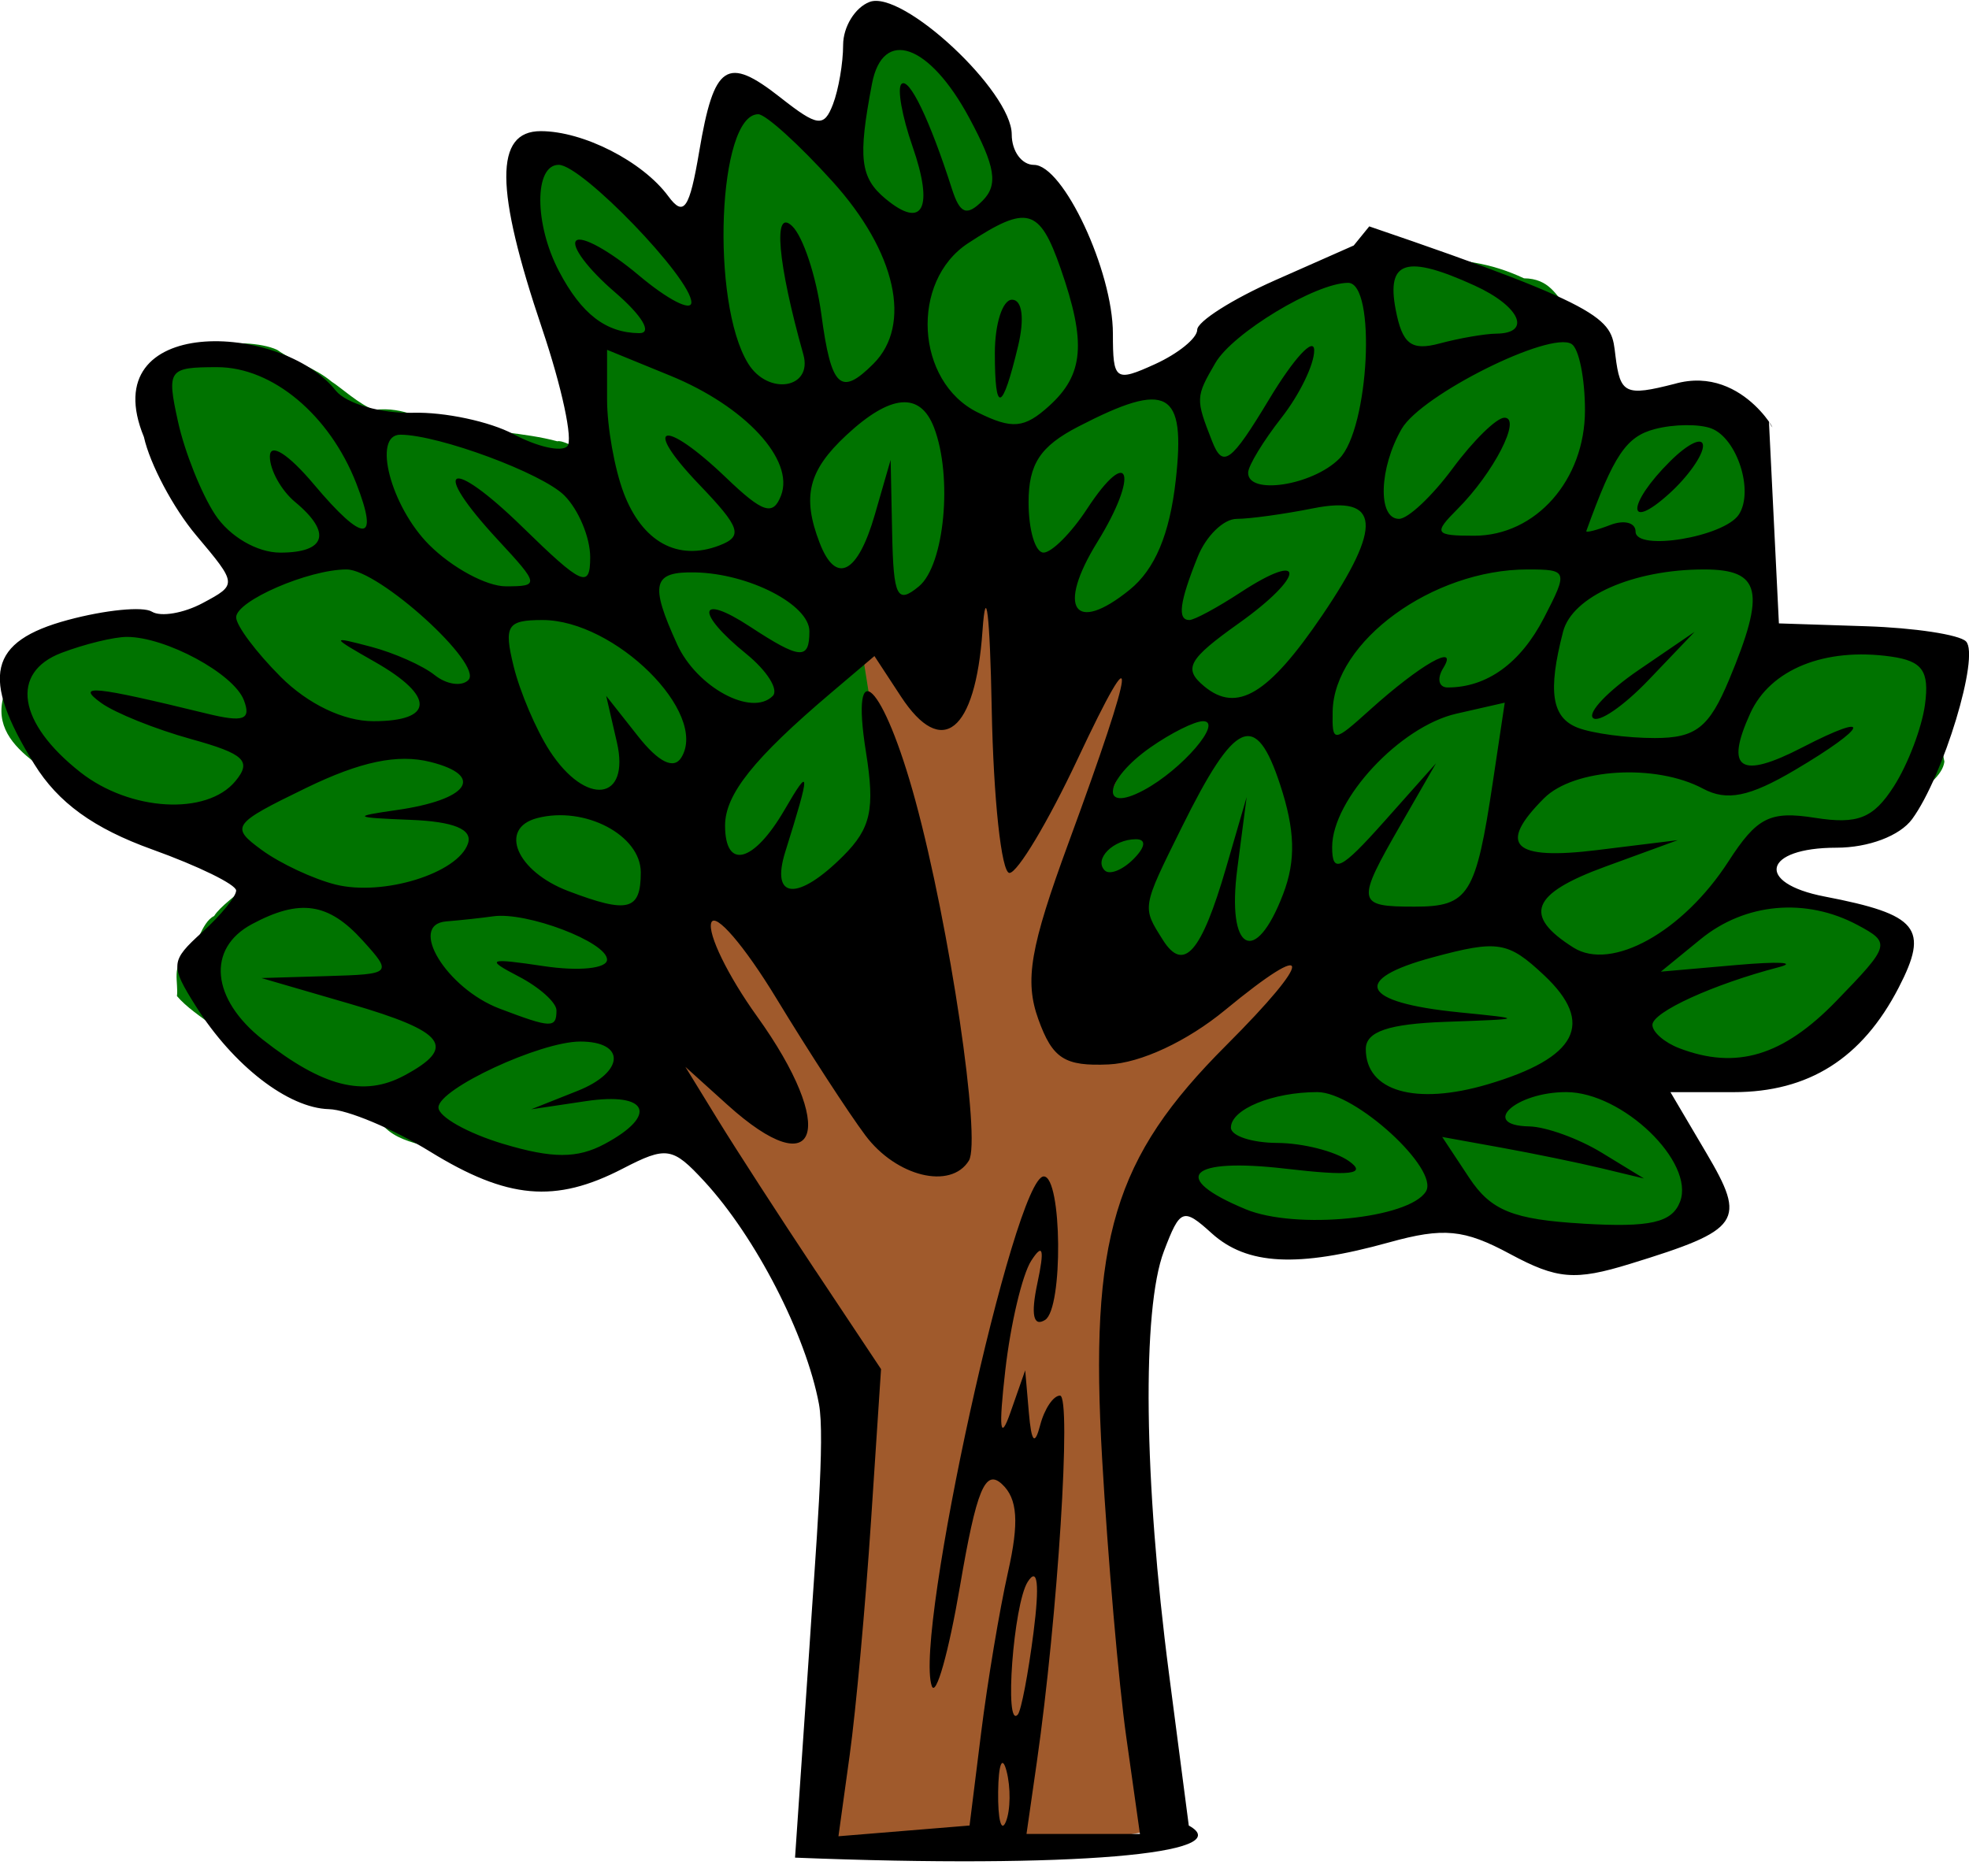<?xml version="1.0" encoding="UTF-8"?>
<svg width="98.711mm" height="94.039mm" version="1.1" viewBox="0 0 349.76 333.21" xmlns="http://www.w3.org/2000/svg">
<g transform="translate(25.039 -406.5)">
<path d="m151.81 467.6c-1.878 13.7 1.717 29.615 4.178 40.109 0 0 8.116-15.484 2.105-25.756-1.418-11.005 0.863-22.363-4.825-32.559z" fill="#a40"/>
<g transform="matrix(2.995 0 0 2.995 238.99 -1185.7)">
<path d="m-48.146 599.52c-1.542 0.05-3.725-0.274-4.241 0.848-1.615 0.721-2.804 1.232-4.75 1.357-1.432 0.182-2.599-0.626-3.562-1.018-1.487-1.431-3.704-0.918-4.919-2.544-1.35-0.494-2.772-1.309-4.241-1.696-1.039-0.752-1.99-0.368-3.223-1.696-1.135-1.767-3.48-2.772-4.58-4.071 0.101-0.781-0.351-1.881 0.584-2.357 0.597-0.462 0.847-2.019 1.621-2.393 0.347-0.562 1.363-1.266 2.205-2.035-1.462-0.615-2.419-0.709-3.901-1.696-1.521-0.863-3.399-1.839-4.919-2.544-2.363-2.175-7.105-3.522-5.767-7.09 0.074-1.431 0.774-2.582 1.696-3.257 0.983-0.766 2.682-0.931 4.342-0.848h5.326c1.234-0.651 2.651-1.484 3.562-3.053 0.956-0.981-2.279-0.665-2.205-2.205-0.618-1.112-1.564-2.703-2.736-4.263-1.021-1.016-0.256-3.032-0.487-4.524-0.28-1.694 1.595-1.697 2.544-2.239 1.282-0.357 3.154-0.253 4.071 0.17 1.134 0.789 2.249 1.062 3.247 1.898 0.443 0.264 1.704 1.404 2.521 1.664 1.849-0.213 2.863 0.678 4.399 0.886 2.125 0.378 4.566 0.468 6.458 0.98 0.512-0.147 2.371 1.343 2.035 0.068 0.131-1.865-0.173-3.805-0.848-5.157-1.199-2.223-3.843-3.768-2.714-7.124-0.728-1.64-0.147-3.112 0.17-3.901 0.281-1.813 2.626-1.437 3.901-0.509 1.333 0.887 2.968 1.565 3.901 2.205 1.324 0.889 1.673 1.651 2.205-0.17 0.303-1.115 1.171-4.757 1.527-6.418 0.757-1.836 3.849 2.536 4.919 2.856 1.278 1.171 2.356 0.065 2.544-1.357 0.947-0.686 0.315-6.343 1.431-6.248 1.467 0.686 3.786 3.596 5.184 4.213 0.414 0.658 1.789 0.867 1.866 1.696 0.088 1.744 0.823 2.94 1.527 3.901 0.893 0.914 1.146 1.441 1.866 2.375 0.501 0.814 1.198 1.473 2.035 2.544 0.153 0.454 0.218 2.446 0.17 3.664 0.336 1.27-0.673 3.884 0.509 4.309 1.714-0.159 4.188 0.412 5.258-0.509 0.584-0.374-0.339-1.626 0.512-2.35 0.495-0.72 3.694-1.559 4.916-2.06 0.977-1.1 2.661-1.256 3.223-2.035 1.355-0.708 3.102-0.993 4.987-0.848 2.522 0.062 4.174 0.241 6.208 1.187 1.522 0.017 1.901 1.035 2.544 1.696 0.607 0.933 1.112 1.867 1.527 2.714 0.766 0.745 0.685 2.106 1.527 2.375 1.158 0.266 4.102 0.212 5.767 1.018 2.141 0.227 2.825 1.805 3.053 3.562 0.345 1.543-2.9 3.05-1.866 4.241 1.215 0.592 1.349 2.189 2.031 3.041-0.647 2.884 1.968 3.024 4.483 2.557 2.23 0.285 4.146 0.522 5.699 1.527 0.125 1.951-0.228 4.098 0.17 5.937-0.105 0.854-1.17 1.523-1.866 2.205-0.499 0.719-1.101 1.172-1.866 1.866-1.319 0.666-4.132-0.133-5.089 1.018-0.933 0.52-2.14 2.141-1.018 2.375 1.457 0.636 3.177 0.997 4.75 1.527 1.682-0.148 3.881 2.291 1.866 2.714-0.939 0.512-1.106 1.63-1.714 2.13-0.921 0.731-1.257 1.062-2.187 2.111-1.262 0.562-1.569 2.269-2.714 2.544-1.171 0.412-3.123 0.043-4.58 0.17-1.544-0.186-4.553 0.558-4.241 1.018 1.204 0.279 1.872 1.018 2.375 1.696 1.387 0.73 1.86 3.084 1.527 5.258-0.752 1.091-1.506 2.293-3.562 1.866-1.513 0.07-2.844 0.323-4.41 0.339-1.901 0.585-3.48-0.42-4.75-1.018-1.76 0.236-3.429-0.772-5.089-0.17-1.342 0.442-3.508-0.067-5.089 0.339-2.221 0.75-4.238-0.324-6.106-0.848-1.018-0.4-1.296-1.25-2.689-1.742-4.019-1.518-7.166-2.313-11.39-2.668-3.784-0.458-7.617-0.732-11.365-1.018-0.137 0.809-3.92 0.588-4.611 1.047l-0.531-0.02-0.965-9e-3z" fill="#007300" fill-rule="evenodd"/>
<path d="m-31.563 568.55c-0.193 7.671-2.733-0.318-5.109-0.187-3.729 3.953-0.472-2.752-0.218 2.727l1.657 10.39c1.114 5.731 3.092 12.543 2.473 17.91-5.824-2.864-6.87-11.165-12.32-14.771-4.934-0.098-1.683 5.653-0.074 7.799 0.981 1.382 4.037 6.097 0.844 2.82-2.335-2.899-5.748 0.546-3.283 3.08 2.92 5.79 8.725 10.772 9.665 17.056-0.65 9.257-0.588 16.205-2.099 25.339 0 0 3.997 2.754 10.882-0.258 5.841 1.522 7.814-0.819 11.15-0.049-1.288-13.162-4.897-24.868-1.574-37.859 1.655-5.742 8.687-8.415 9.871-14.117-3.859-3.764-7.276 3.493-11.43 4.096-4.775 2.446-6.273-2.535-5.007-4.939 1.426-4.637 5.553-11.251 6.446-16.038-4.509-4.014-5.868 5.803-7.564 6.209-0.279-4.75 0.099-9.591-1.93-14.039zm3.897 49.527c2.45 2.249-1.671-1.357 0 0z" fill="#a05a2c"/>
<path d="m-40.159 629.47c0.388-6.037 0.951-12.569 0.574-14.575-0.771-4.112-3.754-9.907-6.797-13.205-1.886-2.044-2.243-2.1-4.853-0.75-3.989 2.063-6.826 1.81-11.416-1.017-2.2-1.355-4.9-2.488-6-2.517-2.412-0.064-5.662-2.578-7.883-6.096-1.54-2.44-1.519-2.691 0.375-4.405 1.105-1 2.008-2.109 2.008-2.465 0-0.356-2.239-1.452-4.975-2.436-3.477-1.25-5.585-2.776-7-5.066-3.199-5.175-2.707-7.28 1.998-8.547 2.213-0.596 4.453-0.817 4.979-0.492s1.884 0.095 3.018-0.512c2.053-1.099 2.052-1.115-0.395-4.022-1.351-1.605-2.743-4.227-3.095-5.825-3.002-7.287 8.159-6.833 11.386-2.741 0.639 0.77 2.696 1.356 4.571 1.303 1.875-0.053 4.556 0.518 5.959 1.268 1.403 0.751 2.84 1.075 3.195 0.72 0.354-0.354-0.32-3.499-1.498-6.989-2.802-8.296-2.825-11.703-0.077-11.703 2.524 0 6.042 1.795 7.563 3.858 0.924 1.253 1.258 0.769 1.837-2.658 0.878-5.196 1.633-5.697 4.813-3.196 2.205 1.735 2.588 1.784 3.118 0.405 0.332-0.865 0.604-2.45 0.604-3.522s0.705-2.22 1.566-2.55c1.947-0.747 8.434 5.299 8.434 7.86 0 0.992 0.592 1.804 1.315 1.804 1.738 0 4.685 6.297 4.685 10.012 0 2.778 0.141 2.88 2.5 1.806 1.375-0.626 2.5-1.542 2.5-2.035 0-0.493 2.089-1.82 4.642-2.949l4.642-2.053 0.921-1.133c14.645 4.99 14.338 5.549 14.602 7.677 0.28 2.264 0.587 2.41 3.5 1.665 4.309-1.236 6.498 3.85 5.604 2.25l0.295 5.978 0.295 5.978 5.183 0.169c2.851 0.093 5.511 0.497 5.912 0.897 0.834 0.834-1.336 8.002-3.191 10.539-0.728 0.995-2.588 1.699-4.49 1.699-4.34 0-4.852 2.097-0.707 2.895 5.562 1.071 6.219 1.881 4.394 5.411-2.167 4.191-5.332 6.193-9.789 6.193h-3.744l2.121 3.595c2.409 4.083 2.084 4.558-4.521 6.591-3.261 1.004-4.322 0.916-7.114-0.588-2.724-1.467-3.942-1.584-7.168-0.689-5.436 1.51-8.435 1.355-10.531-0.542-1.688-1.528-1.869-1.46-2.829 1.065-1.314 3.455-1.192 13.619 0.301 25.067l1.173 9c3.036 1.671-6.878 2.562-23.353 1.904zm-43.234-52.049c2.947 2.318 7.494 2.583 9.194 0.534 0.992-1.195 0.543-1.622-2.628-2.5-2.103-0.582-4.499-1.545-5.324-2.139-1.56-1.124-0.477-1.016 6.261 0.629 2.188 0.534 2.644 0.368 2.195-0.802-0.603-1.571-4.632-3.747-6.938-3.747-0.763 0-2.506 0.425-3.874 0.945-3.068 1.166-2.597 4.16 1.113 7.079zm7.988-15.289c0.855 1.305 2.494 2.265 3.869 2.265 2.723 0 3.072-1.185 0.885-3-0.825-0.685-1.5-1.899-1.5-2.699 0-0.85 1.091-0.157 2.624 1.665 2.95 3.506 3.886 3.478 2.5-0.077-1.583-4.056-4.971-6.889-8.242-6.889-2.907 0-3.009 0.142-2.33 3.235 0.391 1.779 1.378 4.254 2.194 5.5zm2.836 31.151c3.559 2.8 5.983 3.417 8.38 2.134 3.16-1.691 2.472-2.605-3.212-4.259l-5.25-1.528 3.905-0.116c3.84-0.114 3.875-0.15 2.095-2.116-2.027-2.24-3.719-2.489-6.566-0.965-2.696 1.443-2.412 4.444 0.648 6.851zm1.054-21.523c1.621 1.621 3.739 2.636 5.5 2.636 3.619 0 3.667-1.478 0.114-3.505-2.659-1.516-2.667-1.547-0.25-0.91 1.375 0.362 3.073 1.118 3.774 1.679 0.701 0.561 1.601 0.694 1.999 0.295 0.912-0.912-5.308-6.56-7.224-6.56-2.251 0-6.549 1.863-6.549 2.839 0 0.489 1.186 2.075 2.636 3.525zm3.254 12.323c2.829 0.71 7.274-0.668 7.861-2.437 0.279-0.839-0.844-1.299-3.418-1.4-3.384-0.132-3.482-0.2-0.833-0.577 4.287-0.61 5.296-2.035 2.021-2.857-1.939-0.487-4.147-0.025-7.372 1.542-4.391 2.133-4.512 2.304-2.627 3.683 1.087 0.795 3.053 1.716 4.368 2.046zm5.564-20.142c1.35 1.35 3.393 2.455 4.54 2.455 2.004 0 1.986-0.108-0.455-2.74-4.095-4.416-2.914-5.031 1.46-0.76 3.527 3.444 4 3.654 4 1.774 0-1.172-0.69-2.822-1.534-3.665-1.32-1.32-7.431-3.587-9.716-3.603-1.694-0.013-0.582 4.253 1.705 6.54zm4.171 27.502c3.067 1.166 3.374 1.175 3.374 0.105 0-0.466-1.012-1.373-2.25-2.016-1.987-1.032-1.811-1.103 1.5-0.608 2.09 0.313 3.75 0.142 3.75-0.386 0-1.04-4.76-2.853-6.75-2.57-0.688 0.098-1.941 0.233-2.785 0.302-2.301 0.187 0.015 3.977 3.161 5.173zm0.227 8.026c2.904 0.87 4.381 0.871 6 5e-3 3.197-1.711 2.597-3.096-1.103-2.544l-3.25 0.485 2.756-1.095c2.781-1.105 2.876-2.924 0.153-2.924-2.372 0-8.409 2.806-8.409 3.909 0 0.556 1.734 1.53 3.853 2.165zm2.738-23.324c2.152 3.327 4.798 2.996 3.992-0.5l-0.634-2.75 1.883 2.386c1.222 1.549 2.124 1.995 2.572 1.271 1.632-2.64-3.937-8.157-8.234-8.157-2.1 0-2.305 0.329-1.71 2.75 0.372 1.512 1.331 3.763 2.131 5zm1.111 8.327c3.549 1.349 4.298 1.156 4.298-1.109 0-2.212-3.327-3.956-6.144-3.22-2.314 0.605-1.224 3.162 1.845 4.329zm-0.552-36.761c1.333 2.534 2.777 3.647 4.756 3.669 0.803 9e-3 0.179-1.039-1.457-2.444-1.574-1.353-2.601-2.721-2.281-3.041 0.32-0.32 1.988 0.602 3.707 2.049 1.719 1.446 3.126 2.172 3.126 1.612 0-1.426-6.493-8.16-7.868-8.16-1.464 0-1.454 3.519 0.018 6.316zm3.835 13.145c1.107 2.911 3.205 4.064 5.674 3.117 1.425-0.547 1.258-1.055-1.187-3.607-3.479-3.631-2.131-3.977 1.593-0.409 2.179 2.087 2.781 2.282 3.255 1.049 0.81-2.111-2.126-5.286-6.569-7.104l-3.75-1.534v2.948c0 1.622 0.443 4.114 0.985 5.539zm3.167 8.973c1.163 2.553 4.429 4.321 5.674 3.071 0.371-0.373-0.338-1.498-1.575-2.502-3.027-2.454-2.87-3.64 0.215-1.619 2.993 1.961 3.535 2.005 3.535 0.284 0-1.572-3.568-3.418-6.75-3.492-2.55-0.059-2.736 0.663-1.098 4.257zm8.223 37.17 3.875 5.826-0.596 9.035c-0.328 4.969-0.896 11.204-1.263 13.854l-0.667 4.819 7.776-0.637 0.686-5.5c0.377-3.025 1.095-7.315 1.595-9.533 0.665-2.948 0.57-4.35-0.352-5.211-1.002-0.936-1.515 0.305-2.494 6.033-0.678 3.966-1.433 6.636-1.677 5.932-1.061-3.057 4.911-30.224 6.644-30.22 1.087 3e-3 1.158 7.844 0.077 8.512-0.698 0.432-0.854-0.311-0.456-2.179 0.433-2.033 0.33-2.41-0.365-1.334-0.532 0.825-1.225 3.75-1.539 6.5-0.4 3.501-0.308 4.25 0.305 2.5l0.876-2.5 0.216 2.5c0.153 1.774 0.349 1.992 0.673 0.75 0.252-0.963 0.78-1.75 1.175-1.75 0.696 0-0.134 13.111-1.376 21.75l-0.611 4.25h3.364 3.364l-0.811-5.75c-0.446-3.163-1.091-10.595-1.432-16.518-0.753-13.064 0.677-17.824 7.358-24.505 5.245-5.245 5.206-6.439-0.068-2.092-2.241 1.847-5 3.137-6.896 3.222-2.62 0.118-3.334-0.34-4.177-2.679-0.827-2.295-0.49-4.257 1.804-10.5 4.011-10.916 4.207-12.758 0.524-4.928-1.746 3.712-3.565 6.75-4.041 6.75s-0.95-4.388-1.052-9.75c-0.106-5.589-0.34-7.547-0.549-4.588-0.423 5.99-2.406 7.58-4.834 3.874l-1.573-2.4-2.573 2.182c-4.577 3.882-6.286 6.022-6.286 7.871 0 2.661 1.706 2.207 3.532-0.939 1.542-2.657 1.547-2.318 0.038 2.5-0.886 2.83 0.737 2.943 3.44 0.24 1.64-1.64 1.888-2.774 1.348-6.153-0.97-6.066 1.037-4.092 2.934 2.886 2.03 7.466 3.911 20.139 3.168 21.342-1.075 1.738-4.304 0.95-6.138-1.499-1.002-1.339-3.378-4.996-5.28-8.128-1.902-3.131-3.639-5.149-3.861-4.484-0.222 0.665 0.997 3.159 2.708 5.541 4.813 6.703 3.665 10.146-1.752 5.255l-2.492-2.25 1.927 3.139c1.06 1.727 3.671 5.761 5.802 8.965zm-4.007-53.817c1.187 1.921 3.843 1.485 3.274-0.537-1.525-5.418-1.815-8.713-0.668-7.621 0.651 0.621 1.433 2.983 1.737 5.25 0.583 4.349 1.138 4.873 3.089 2.921 2.307-2.307 1.337-6.643-2.416-10.797-1.989-2.202-3.977-4.003-4.417-4.003-2.392 0-2.843 11.155-0.599 14.787zm4.239 10.632c0.964 2.511 2.258 1.851 3.274-1.668l0.938-3.25 0.09 4.372c0.078 3.768 0.297 4.2 1.59 3.128 1.515-1.257 2.012-6.502 0.893-9.418-0.822-2.143-2.579-1.988-5.204 0.457-2.254 2.1-2.635 3.635-1.582 6.379zm3.917-20.398c2.216 1.839 2.87 0.55 1.587-3.131-0.616-1.767-0.91-3.423-0.653-3.68 0.447-0.447 1.682 2.115 2.993 6.209 0.479 1.496 0.879 1.652 1.819 0.712 0.94-0.94 0.768-2.019-0.783-4.905-2.369-4.41-5.134-5.384-5.774-2.033-0.843 4.411-0.705 5.571 0.811 6.829zm5.449 12.66c2.057 1.02 2.772 0.956 4.25-0.382 2.055-1.86 2.213-3.751 0.679-8.149-1.254-3.598-1.984-3.797-5.489-1.5-3.447 2.259-3.115 8.209 0.56 10.032zm2.046-6.68c0.605 0 0.751 1.117 0.359 2.75-0.942 3.926-1.378 4.058-1.378 0.417 0-1.742 0.459-3.167 1.019-3.167zm-0.363 90.269c0.274-0.677 0.291-2.027 0.037-3-0.254-0.973-0.478-0.419-0.498 1.231-0.02 1.65 0.187 2.446 0.461 1.769zm0.706-6.352c0.199-0.229 0.618-2.418 0.931-4.865 0.368-2.878 0.246-3.937-0.347-3-0.845 1.336-1.4 8.803-0.584 7.865zm1.523-68.917c0.487 0 1.648-1.164 2.58-2.587 2.534-3.868 3.103-2.067 0.617 1.955-2.437 3.942-1.382 5.506 1.913 2.837 1.5-1.215 2.373-3.287 2.734-6.495 0.602-5.34-0.47-5.93-5.779-3.185-2.264 1.171-2.95 2.218-2.95 4.5 0 1.636 0.398 2.974 0.885 2.974zm5.332 18.183c0.718-0.718 0.777-1.183 0.15-1.183-1.335 0-2.517 1.183-1.85 1.85 0.284 0.284 1.049-0.016 1.7-0.667zm0.616-4.094c2.265-1.212 4.737-4.09 3.513-4.09-0.495 0-1.9 0.701-3.122 1.557-2.733 1.914-3.047 3.955-0.39 2.533zm1.129 8.881c1.238 1.958 2.286 0.761 3.756-4.291l1.216-4.18-0.554 4.25c-0.641 4.911 1.061 5.849 2.72 1.5 0.761-1.993 0.71-3.78-0.182-6.492-1.451-4.409-2.656-3.883-5.841 2.552-2.372 4.791-2.356 4.697-1.114 6.66zm1.574-18.971c0.294 0 1.658-0.736 3.031-1.635 3.926-2.572 3.845-0.977-0.093 1.825-3.016 2.146-3.318 2.695-2.056 3.742 1.942 1.611 3.816 0.481 7.009-4.226 3.589-5.291 3.429-7.127-0.551-6.331-1.719 0.344-3.758 0.625-4.532 0.625-0.774 0-1.814 1.012-2.312 2.25-1.079 2.684-1.22 3.75-0.496 3.75zm1.349-10.606c0.638 1.627 1.117 1.274 3.391-2.5 1.456-2.417 2.655-3.719 2.664-2.894 9e-3 0.825-0.863 2.625-1.939 4s-1.966 2.837-1.978 3.25c-0.04 1.363 3.806 0.779 5.406-0.821 1.776-1.776 2.208-10.429 0.522-10.429-1.911 0-6.834 2.971-7.87 4.75-1.179 2.025-1.184 2.128-0.196 4.644zm1.99 45.554c2.964 1.228 9.691 0.565 10.691-1.053 0.814-1.317-4.185-5.895-6.438-5.895-2.653 0-5.127 1.017-5.127 2.107 0 0.491 1.238 0.9 2.75 0.908 1.512 8e-3 3.425 0.493 4.25 1.078 1.099 0.778 0.095 0.899-3.75 0.45-5.755-0.671-6.93 0.518-2.376 2.404zm7.376-29.625c2.983-2.685 5.285-3.998 4.346-2.478-0.392 0.635-0.274 1.155 0.264 1.155 2.325 0 4.316-1.439 5.704-4.121 1.445-2.795 1.417-2.879-0.972-2.879-5.63 0-11.486 4.268-11.558 8.424-0.032 1.868 0.033 1.865 2.217-0.101zm0.831 6.639 3.081-3.462-2.081 3.618c-2.677 4.654-2.639 4.882 0.812 4.882 3.214 0 3.636-0.674 4.647-7.422l0.701-4.677-2.871 0.654c-3.341 0.762-7.359 5.074-7.366 7.907-4e-3 1.623 0.527 1.364 3.076-1.5zm4.419 11.303c3.965 0.395 3.958 0.4-0.75 0.567-3.406 0.121-4.75 0.578-4.75 1.618 0 2.503 2.947 3.354 7.231 2.089 5.319-1.571 6.38-3.617 3.35-6.464-2.144-2.014-2.738-2.111-6.596-1.072-4.907 1.321-4.274 2.684 1.515 3.261zm-1.118-39.669c1.165-0.313 2.68-0.575 3.368-0.582 2.116-0.023 1.386-1.631-1.297-2.853-4.048-1.845-5.237-1.484-4.682 1.421 0.393 2.058 0.924 2.467 2.611 2.014zm-2.412 10.404c0.534 0 1.968-1.35 3.188-3 1.22-1.65 2.599-3 3.065-3 1.041 0-0.645 3.279-2.788 5.422-1.437 1.437-1.349 1.578 0.993 1.578 3.653 0 6.571-3.305 6.571-7.441 0-1.893-0.357-3.662-0.794-3.932-1.28-0.791-8.902 3.014-10.073 5.028-1.349 2.322-1.442 5.345-0.163 5.345zm10.907 41.803c3.99 0.235 5.284-0.058 5.761-1.301 0.9-2.346-3.416-6.502-6.753-6.502-3.015 0-5.147 1.978-2.194 2.035 0.995 0.019 2.934 0.723 4.309 1.563l2.5 1.527-2.5-0.602c-1.375-0.331-4.068-0.885-5.984-1.232l-3.484-0.63 1.6 2.419c1.289 1.949 2.599 2.478 6.745 2.721zm0.873-22.161 4.75-0.585-4.3 1.572c-4.392 1.605-4.899 2.898-1.882 4.8 2.253 1.421 6.49-0.931 9.182-5.097 1.705-2.639 2.465-3.022 5.152-2.599 2.529 0.398 3.451 0.029 4.668-1.868 0.834-1.301 1.666-3.49 1.848-4.865 0.263-1.983-0.155-2.569-2.02-2.833-3.916-0.554-7.154 0.751-8.345 3.365-1.52 3.337-0.603 3.933 3.103 2.016 4.241-2.193 3.907-1.226-0.468 1.356-2.682 1.582-4.024 1.854-5.434 1.099-2.805-1.501-7.655-1.209-9.433 0.569-2.79 2.79-1.857 3.691 3.179 3.071zm-1.168-7.249c0.87 0.334 2.918 0.607 4.551 0.607 2.443 0 3.226-0.615 4.418-3.468 2.187-5.234 1.892-6.532-1.486-6.532-4.204 0-7.822 1.597-8.365 3.693-0.919 3.544-0.678 5.101 0.882 5.7zm3.611-3.434 3.308-2.259-2.72 2.847c-1.496 1.566-2.984 2.583-3.308 2.259-0.323-0.323 0.901-1.605 2.72-2.847zm-1.692-8.597c0.825-0.317 1.5-0.14 1.5 0.393 0 1.189 5.258 0.319 6.127-1.014 0.902-1.383-0.098-4.515-1.629-5.103-0.718-0.275-2.227-0.26-3.353 0.035-1.703 0.445-2.438 1.539-4.066 6.046-0.043 0.12 0.596-0.04 1.421-0.357zm3.559-3.787c1.067-1.059 1.941-1.466 1.941-0.905 0 0.561-0.9 1.835-2 2.83-2.564 2.321-2.512 0.626 0.059-1.925zm0.522 34.818c3.39 1.301 6.159 0.47 9.329-2.801 3.203-3.304 3.241-3.441 1.262-4.5-3.07-1.643-6.673-1.319-9.312 0.836l-2.361 1.928 4.5-0.395c2.475-0.217 3.6-0.159 2.5 0.128-3.896 1.018-7.5 2.663-7.5 3.425 0 0.424 0.712 1.045 1.582 1.379z"/>
</g>
</g>
</svg>
